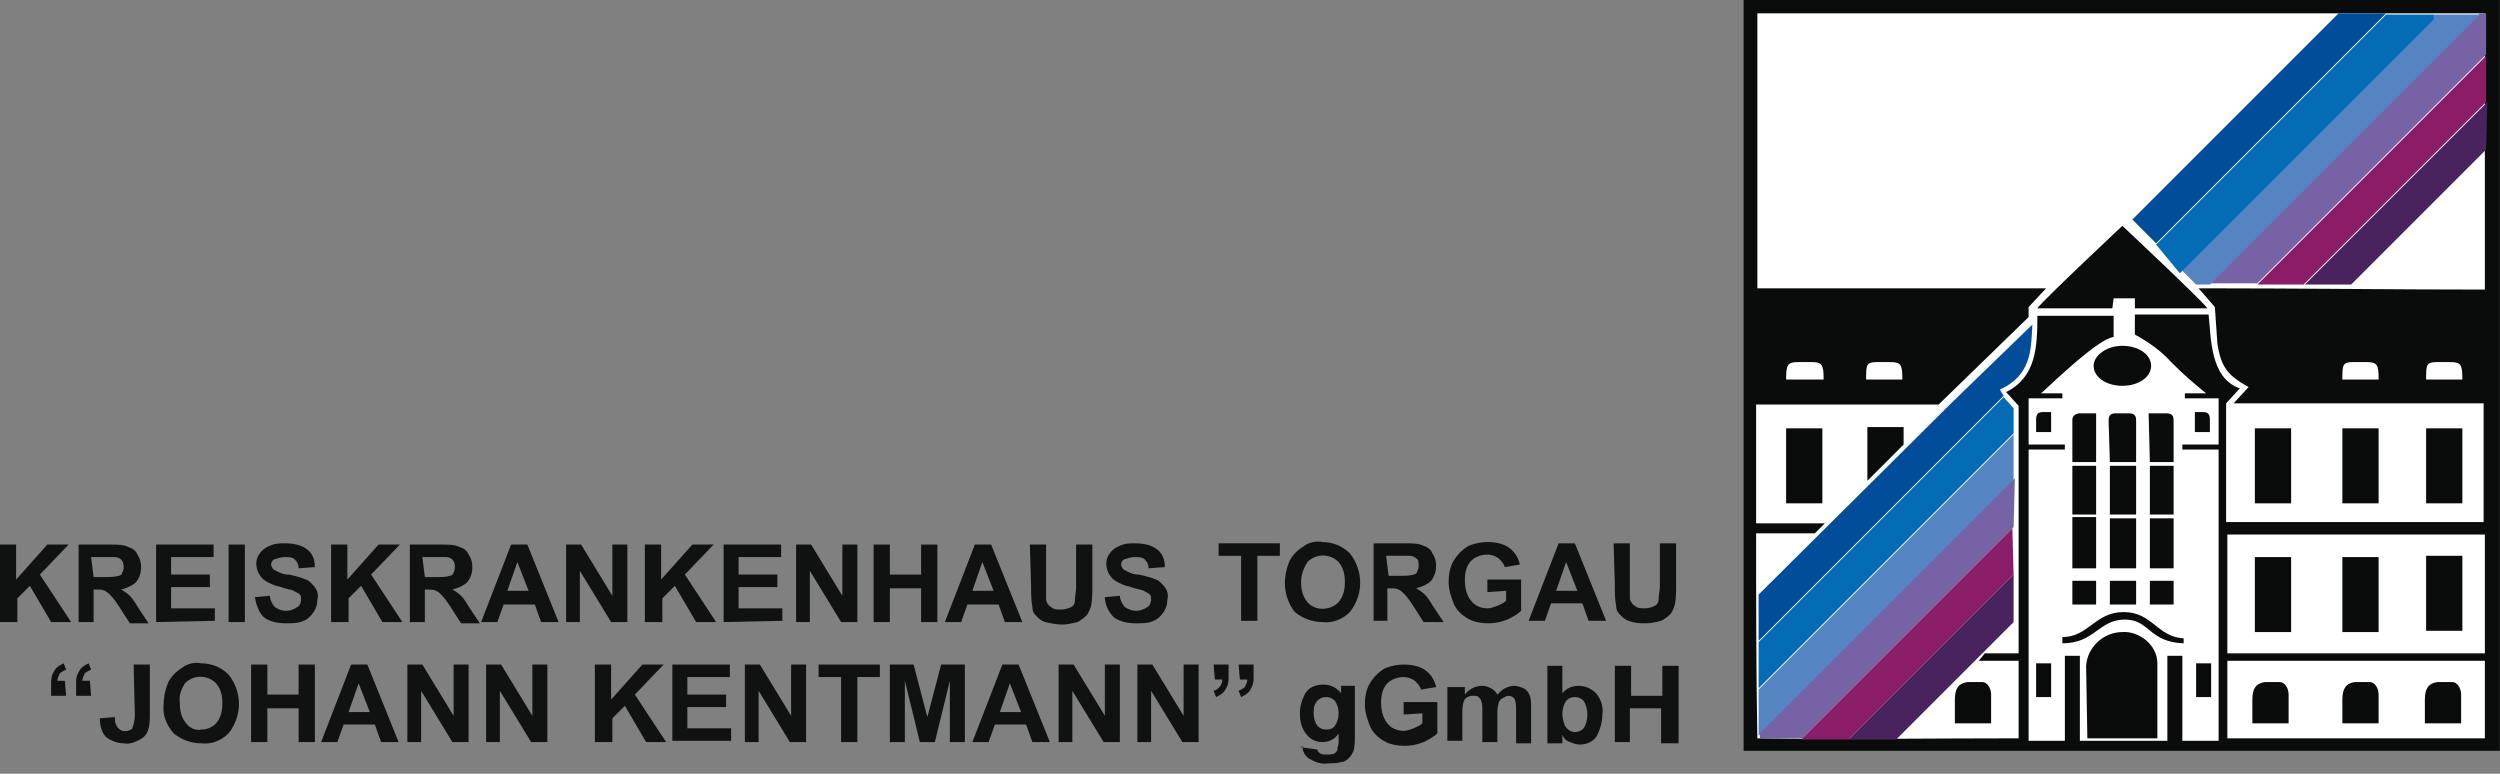 <?xml version="1.0" encoding="utf-8"?>
<!-- Generator: Adobe Illustrator 25.4.1, SVG Export Plug-In . SVG Version: 6.00 Build 0)  -->
<svg version="1.1" id="Ebene_1" xmlns="http://www.w3.org/2000/svg" xmlns:xlink="http://www.w3.org/1999/xlink" x="0px" y="0px"
	 viewBox="0 0 200 61.9" style="enable-background:new 0 0 200 61.9;" xml:space="preserve">
<rect x="0" y="0" width="200" height="61.9" fill="#808080" stroke="none"/>
<style type="text/css">
	.st0{fill-rule:evenodd;clip-rule:evenodd;fill:#0A0C0B;}
	.st1{fill-rule:evenodd;clip-rule:evenodd;fill:#FFFFFF;}
	.st2{fill-rule:evenodd;clip-rule:evenodd;fill:#014D9A;}
	.st3{fill-rule:evenodd;clip-rule:evenodd;fill:#046CB5;}
	.st4{fill-rule:evenodd;clip-rule:evenodd;fill:#5584C3;}
	.st5{fill-rule:evenodd;clip-rule:evenodd;fill:#7563A6;}
	.st6{fill-rule:evenodd;clip-rule:evenodd;fill:#8B1C68;}
	.st7{fill-rule:evenodd;clip-rule:evenodd;fill:#48235D;}
	.st8{fill:#101211;}
</style>
<g id="Gruppe_739" transform="translate(-175.111 -376.335)">
	<path id="Pfad_72" class="st0" d="M314.6,436.4h60.5v-60.1h-60.5V436.4z"/>
	<path id="Pfad_73" class="st1" d="M369.1,432.3v1.9h2.9v-2.3c0-0.5-0.3-1-0.7-1h-1.2C369.4,431,369.1,431.4,369.1,432.3
		L369.1,432.3z M362.5,432.3v1.9h2.9v-2.3c0-0.5-0.3-1-0.7-1h-1.2C362.8,431,362.5,431.4,362.5,432.3L362.5,432.3z M355.3,432.3v1.9
		h2.9v-2.3c0-0.5-0.3-1-0.7-1h-1.2C355.6,431,355.3,431.4,355.3,432.3L355.3,432.3z M318,416.6h2.9v-6H318V416.6z M369.2,426.8h2.9
		v-6h-2.9V426.8z M369.2,416.6h2.9v-6h-2.9V416.6z M344.9,404c1.3,0,2.3,0.7,2.3,1.6c0,0.9-1,1.6-2.3,1.6c-1.3,0-2.3-0.7-2.3-1.6
		C342.6,404.8,343.6,404,344.9,404z M370.1,405.3h1c0.9,0,1,0.2,1,1.4h-2.9C369.2,405.5,369.2,405.3,370.1,405.3z M363.4,405.3h1
		c0.9,0,1,0.2,1,1.4h-2.9C362.5,405.5,362.5,405.3,363.4,405.3z M319,405.3h1c0.9,0,1,0.2,1,1.4H318
		C318,405.5,318.1,405.3,319,405.3L319,405.3z M347.1,421.8h1.9v-4h-1.9V421.8z M343.9,421.8h2.1v-4h-2.1L343.9,421.8z M342.1,435.4
		h5.6l0-6c0-1.5-1.5-2.6-2.8-2.5c-1.5,0-2.8,1.2-2.9,2.7L342.1,435.4L342.1,435.4z M350.8,432.1h1.2v-2.7h-1.2L350.8,432.1z
		 M331.5,432.3v1.9h2.9v-2.3c0-0.5-0.3-1-0.7-1h-1.2C331.8,431,331.5,431.4,331.5,432.3L331.5,432.3z M351.9,410.9h-1.2v-1.6h0.6
		c0.4,0,0.6,0.1,0.6,0.6L351.9,410.9L351.9,410.9z M338,410.9h1.2v-1.6h-0.6c-0.4,0-0.6,0.1-0.6,0.6V410.9z M338,432.1h1.2v-2.7H338
		L338,432.1z M324.5,414.8l2.9-2.9v-1.4h-2.9V414.8L324.5,414.8z M325.3,405.3h1c0.9,0,1,0.2,1,1.4h-2.9
		C324.4,405.5,324.4,405.3,325.3,405.3L325.3,405.3z M353.3,419.1h20.6v9.5h-20.6L353.3,419.1L353.3,419.1z M336.6,435.4v-6.2h-3.2
		l0.5-0.6l2.7,0v-19.8l-1-1.1c2.4-1.2,2.5-3.6,2.5-6.1h6.1v1.7c-1.2,0.1-4.8,3.6-5.8,4.5h1.7v0.4h-2.7v3.7l2.9,0l0,0.4h-2.9v23.3
		h2.9v-6.8h1.2v6.8h7v-6.8h1.2v6.8h2.9v-23.3h-2.9v-0.4h2.9v-3.7h-2.7v-0.4h1.7c-1.1-0.9-1.7-1.4-2.8-2.5c-0.8-0.9-1.8-1.6-2.9-2.2
		v-1.6l5.9,0c0.2,1.8,0.1,5.1,2.5,5.9l-1.1,1.2v9.5h20.6v-9.5h-20l1.2-1.3c-1.6-0.9-2.2-1.5-2.5-3.5l-0.2-2.9l-1.3-1.5h0.7
		c7.4,0,14.9,0.1,22.2,0.1l0-22.1l-58.2,0v22h23.1l-1.4,1.5l0,0.8l-7.2,7h-14.6v9.5h5.5l-0.8,0.8h-4.7c0,5.5,0,10.9,0.1,16.4
		C322.8,435.5,329.7,435.4,336.6,435.4L336.6,435.4z M353.3,429.2h20.6v6.2h-20.6L353.3,429.2L353.3,429.2z M340.1,427.8
		c2.6,0,2.9-1.9,5-1.9c2,0,1.9,1.8,4.7,1.9v-0.4c-2.1-0.1-2.5-2.1-4.8-2.1c-2.3,0-2.8,2-4.9,2L340.1,427.8L340.1,427.8z
		 M362.5,426.9h2.9v-6h-2.9L362.5,426.9z M355.5,426.9h2.9v-6h-2.9L355.5,426.9z M343.9,424.7h2.1v-1.9h-2.1V424.7z M347.1,424.7
		h1.9v-1.9h-1.9V424.7z M340.9,424.7h1.9v-1.9h-1.9V424.7z M340.9,421.8h1.9v-4.1h-1.9V421.8z M343.9,417.5h2.1v-3.9h-2.1V417.5z
		 M340.9,417.5h1.9v-3.9h-1.9V417.5z M347.1,417.5h1.9v-3.9h-1.9V417.5z M362.5,416.6h2.9v-6h-2.9V416.6L362.5,416.6z M355.5,416.6
		h2.9v-6h-2.9V416.6L355.5,416.6z M347.1,413.3h1.9V410c0-0.4-0.1-0.6-0.6-0.6h-1.4L347.1,413.3z M340.9,413.3h1.9v-3.9l-1.3,0
		c-0.3,0-0.6,0.2-0.6,0.5c0,0,0,0,0,0V413.3z M343.9,413.3h2.1V410c0-0.4-0.1-0.6-0.6-0.6h-1c-0.4,0-0.6,0.1-0.6,0.6L343.9,413.3
		L343.9,413.3z M344.2,400.2h1.7v0.8h5.8c-0.3-0.5-6.8-6.6-6.8-6.6c0,0-6.5,6.1-6.8,6.6h6L344.2,400.2L344.2,400.2z"/>
	<path id="Pfad_74" class="st2" d="M335.4,408l-19.6,19.6c0-1.2,0-2.5,0-3.7l15.4-15.3l6.5-6.3c-0.1,1.7,0,3.8-2.2,5l-0.4,0.2
		L335.4,408L335.4,408z"/>
	<path id="Pfad_75" class="st3" d="M336.2,411l-20.4,20.4l0-3.7l19.6-19.6l0.8,0.9L336.2,411L336.2,411z"/>
	<path id="Pfad_76" class="st4" d="M336.2,414.8l-20.4,20.4c0-1.2,0-2.5,0-3.7l20.4-20.4L336.2,414.8L336.2,414.8z"/>
	<path id="Pfad_77" class="st5" d="M336.2,418.5l-16.9,16.9l-3.4,0v-0.4l20.4-20.4L336.2,418.5L336.2,418.5z"/>
	<path id="Pfad_78" class="st6" d="M336.2,422.3L323,435.5l-3.8,0l16.9-16.9L336.2,422.3L336.2,422.3z"/>
	<path id="Pfad_79" class="st7" d="M336.2,426.1l-9.4,9.4l-3.8,0l13.2-13.2L336.2,426.1L336.2,426.1z"/>
	<path id="Pfad_80" class="st5" d="M374,380.7l-18.3,18.3c-1.3,0-2.5,0-3.8,0l21.6-21.6h0.5L374,380.7L374,380.7z"/>
	<path id="Pfad_81" class="st6" d="M374,384.5l-14.6,14.6c-1.2,0-2.5,0-3.7,0l18.3-18.3L374,384.5L374,384.5z"/>
	<path id="Pfad_82" class="st7" d="M374,388.3l-10.8,10.8l-3.7,0l14.6-14.6L374,388.3L374,388.3z"/>
	<path id="Pfad_83" class="st2" d="M366,377.4l-18.4,18.4l-1.9-1.9l16.5-16.5L366,377.4L366,377.4z"/>
	<path id="Pfad_84" class="st4" d="M373.5,377.5l-21.6,21.6h-1.1l-1.3-1.3l20.3-20.3L373.5,377.5L373.5,377.5z"/>
	<path id="Pfad_85" class="st3" d="M369.8,377.9l-20.3,20.3l-1.9-2.3l18.4-18.4l3.8,0V377.9z"/>
	<g id="Gruppe_740">
		<path id="Pfad_86" class="st8" d="M175.1,426.1v-6.2h1.3v2.8l2.5-2.8h1.7l-2.3,2.4l2.5,3.8h-1.6l-1.7-2.9l-1,1v1.9L175.1,426.1z"
			/>
		<path id="Pfad_87" class="st8" d="M181.4,426.1v-6.2h2.6c0.5,0,1,0,1.4,0.2c0.3,0.1,0.6,0.3,0.7,0.6c0.2,0.3,0.3,0.6,0.3,1
			c0,0.4-0.1,0.8-0.4,1.2c-0.3,0.3-0.8,0.5-1.2,0.6c0.2,0.1,0.5,0.3,0.7,0.5c0.3,0.3,0.5,0.7,0.7,1l0.8,1.2h-1.5l-0.9-1.4
			c-0.2-0.3-0.4-0.6-0.7-0.9c-0.1-0.1-0.2-0.2-0.4-0.3c-0.2-0.1-0.4-0.1-0.6-0.1h-0.3v2.6L181.4,426.1z M182.6,422.5h0.9
			c0.4,0,0.8,0,1.1-0.1c0.1,0,0.3-0.1,0.3-0.3c0.1-0.1,0.1-0.3,0.1-0.5c0-0.2-0.1-0.4-0.2-0.5c-0.1-0.1-0.3-0.2-0.5-0.2
			c-0.1,0-0.4,0-0.9,0h-1L182.6,422.5L182.6,422.5z"/>
		<path id="Pfad_88" class="st8" d="M187.6,426.1v-6.2h4.6v1h-3.4v1.4h3.1v1h-3.1v1.7h3.5v1L187.6,426.1z"/>
		<path id="Pfad_89" class="st8" d="M193.4,426.1v-6.2h1.3v6.2H193.4z"/>
		<path id="Pfad_90" class="st8" d="M195.5,424.1l1.2-0.1c0,0.3,0.2,0.7,0.4,0.9c0.3,0.2,0.6,0.3,0.9,0.3c0.3,0,0.6-0.1,0.9-0.3
			c0.2-0.1,0.3-0.4,0.3-0.6c0-0.1,0-0.3-0.1-0.4c-0.1-0.1-0.3-0.2-0.5-0.3c-0.1-0.1-0.5-0.1-1-0.3c-0.5-0.1-1-0.3-1.4-0.6
			c-0.6-0.5-0.8-1.5-0.3-2.1c0.2-0.3,0.5-0.5,0.8-0.6c0.4-0.2,0.8-0.2,1.2-0.2c0.6,0,1.3,0.1,1.8,0.5c0.4,0.3,0.6,0.8,0.6,1.4
			l-1.3,0.1c0-0.3-0.1-0.5-0.3-0.7c-0.2-0.2-0.5-0.2-0.8-0.2c-0.3,0-0.6,0.1-0.9,0.2c-0.1,0.1-0.2,0.2-0.2,0.4
			c0,0.1,0.1,0.3,0.2,0.4c0.4,0.2,0.7,0.4,1.2,0.4c0.5,0.1,0.9,0.2,1.4,0.4c0.3,0.1,0.5,0.4,0.7,0.6c0.2,0.3,0.3,0.6,0.2,1
			c0,0.4-0.1,0.7-0.3,1c-0.2,0.3-0.5,0.6-0.8,0.7c-0.4,0.2-0.9,0.2-1.4,0.2c-0.6,0-1.3-0.1-1.8-0.5
			C195.8,425.3,195.6,424.7,195.5,424.1L195.5,424.1z"/>
		<path id="Pfad_91" class="st8" d="M201.6,426.1v-6.2h1.3v2.8l2.5-2.8h1.7l-2.3,2.4l2.5,3.8h-1.6l-1.7-2.9l-1,1v1.9L201.6,426.1z"
			/>
		<path id="Pfad_92" class="st8" d="M207.9,426.1v-6.2h2.6c0.5,0,1,0,1.4,0.2c0.3,0.1,0.6,0.3,0.7,0.6c0.2,0.3,0.3,0.6,0.3,1
			c0,0.4-0.1,0.8-0.4,1.2c-0.3,0.3-0.8,0.5-1.2,0.6c0.2,0.1,0.5,0.3,0.7,0.5c0.3,0.3,0.5,0.7,0.7,1l0.8,1.2H212l-0.9-1.4
			c-0.2-0.3-0.4-0.6-0.7-0.9c-0.1-0.1-0.2-0.2-0.4-0.3c-0.2-0.1-0.4-0.1-0.6-0.1h-0.3v2.6L207.9,426.1z M209.1,422.5h0.9
			c0.4,0,0.8,0,1.1-0.1c0.1,0,0.3-0.1,0.3-0.3c0.1-0.1,0.1-0.3,0.1-0.5c0-0.2-0.1-0.4-0.2-0.5c-0.1-0.1-0.3-0.2-0.5-0.2
			c-0.1,0-0.4,0-0.9,0h-1L209.1,422.5L209.1,422.5z"/>
		<path id="Pfad_93" class="st8" d="M219.8,426.1h-1.4l-0.5-1.4h-2.5l-0.5,1.4h-1.3l2.4-6.2h1.3L219.8,426.1L219.8,426.1z
			 M217.4,423.6l-0.9-2.3l-0.8,2.3H217.4z"/>
		<path id="Pfad_94" class="st8" d="M220.4,426.1v-6.2h1.2l2.5,4.1v-4.1h1.2v6.2h-1.3l-2.5-4.1v4.1H220.4z"/>
		<path id="Pfad_95" class="st8" d="M226.7,426.1v-6.2h1.3v2.8l2.5-2.8h1.7l-2.3,2.4l2.5,3.8h-1.6l-1.7-2.9l-1,1v1.9L226.7,426.1z"
			/>
		<path id="Pfad_96" class="st8" d="M233,426.1v-6.2h4.6v1h-3.4v1.4h3.1v1h-3.1v1.7h3.5v1L233,426.1z"/>
		<path id="Pfad_97" class="st8" d="M238.8,426.1v-6.2h1.2l2.5,4.1v-4.1h1.2v6.2h-1.3l-2.5-4.1v4.1H238.8z"/>
		<path id="Pfad_98" class="st8" d="M245,426.1v-6.2h1.3v2.4h2.5v-2.4h1.3v6.2h-1.3v-2.7h-2.5v2.7H245z"/>
		<path id="Pfad_99" class="st8" d="M256.9,426.1h-1.4l-0.5-1.4h-2.5l-0.5,1.4h-1.3l2.4-6.2h1.3L256.9,426.1L256.9,426.1z
			 M254.6,423.6l-0.9-2.3l-0.8,2.3H254.6z"/>
		<path id="Pfad_100" class="st8" d="M257.5,419.9h1.3v3.4c0,0.3,0,0.7,0,1c0,0.2,0.2,0.5,0.4,0.6c0.2,0.2,0.5,0.2,0.8,0.2
			c0.3,0,0.6-0.1,0.8-0.2c0.2-0.1,0.3-0.3,0.3-0.5c0-0.4,0.1-0.7,0.1-1.1v-3.4h1.3v3.3c0,0.5,0,1.1-0.1,1.6
			c-0.1,0.3-0.2,0.6-0.4,0.8c-0.2,0.2-0.5,0.4-0.7,0.5c-0.4,0.1-0.8,0.2-1.2,0.2c-0.5,0-0.9-0.1-1.4-0.2c-0.3-0.1-0.5-0.3-0.7-0.5
			c-0.2-0.2-0.3-0.4-0.3-0.7c-0.1-0.5-0.1-1-0.1-1.6L257.5,419.9L257.5,419.9z"/>
		<path id="Pfad_101" class="st8" d="M263.5,424.1l1.2-0.1c0,0.3,0.2,0.7,0.4,0.9c0.3,0.2,0.6,0.3,0.9,0.3c0.3,0,0.6-0.1,0.9-0.3
			c0.2-0.1,0.3-0.4,0.3-0.6c0-0.1,0-0.3-0.1-0.4c-0.1-0.1-0.3-0.2-0.5-0.3c-0.1-0.1-0.5-0.1-1-0.3c-0.5-0.1-1-0.3-1.4-0.6
			c-0.6-0.5-0.8-1.5-0.3-2.1c0.2-0.3,0.5-0.5,0.8-0.6c0.4-0.2,0.8-0.2,1.2-0.2c0.6,0,1.3,0.1,1.8,0.5c0.4,0.3,0.6,0.8,0.6,1.4
			l-1.3,0.1c0-0.3-0.1-0.5-0.3-0.7c-0.2-0.2-0.5-0.2-0.8-0.2c-0.3,0-0.6,0.1-0.9,0.2c-0.1,0.1-0.2,0.2-0.2,0.4
			c0,0.1,0.1,0.3,0.2,0.4c0.4,0.2,0.7,0.4,1.2,0.4c0.5,0.1,0.9,0.2,1.4,0.4c0.3,0.1,0.5,0.4,0.7,0.6c0.2,0.3,0.3,0.6,0.2,1
			c0,0.4-0.1,0.7-0.3,1c-0.2,0.3-0.5,0.6-0.8,0.7c-0.4,0.2-0.9,0.2-1.4,0.2c-0.6,0-1.3-0.1-1.8-0.5
			C263.8,425.3,263.5,424.7,263.5,424.1L263.5,424.1z"/>
		<path id="Pfad_102" class="st8" d="M274.4,426v-5.2h-1.8v-1h4.9v1h-1.8v5.2L274.4,426z"/>
		<path id="Pfad_103" class="st8" d="M277.9,423c0-0.5,0.1-1.1,0.3-1.6c0.1-0.3,0.3-0.6,0.6-0.9c0.2-0.2,0.5-0.4,0.8-0.6
			c0.4-0.2,0.9-0.3,1.3-0.2c0.8,0,1.6,0.3,2.2,0.9c1.1,1.4,1.1,3.3,0,4.7c-0.6,0.6-1.4,0.9-2.2,0.8c-0.8,0-1.6-0.3-2.2-0.8
			C278.2,424.7,277.9,423.8,277.9,423L277.9,423z M279.2,422.9c0,0.6,0.1,1.1,0.5,1.6c0.6,0.7,1.7,0.7,2.4,0.1c0,0,0.1-0.1,0.1-0.1
			c0.4-0.5,0.5-1,0.5-1.6c0-0.6-0.1-1.1-0.5-1.6c-0.7-0.7-1.8-0.7-2.5,0c0,0,0,0,0,0l0,0C279.4,421.8,279.2,422.3,279.2,422.9
			L279.2,422.9z"/>
		<path id="Pfad_104" class="st8" d="M285,426v-6.2h2.6c0.5,0,1,0,1.4,0.2c0.3,0.1,0.6,0.3,0.7,0.6c0.2,0.3,0.3,0.6,0.3,1
			c0,0.4-0.1,0.8-0.4,1.2c-0.3,0.3-0.8,0.5-1.2,0.6c0.2,0.1,0.5,0.3,0.7,0.5c0.3,0.3,0.5,0.7,0.7,1l0.8,1.2H289l-0.9-1.4
			c-0.2-0.3-0.4-0.6-0.7-0.9c-0.1-0.1-0.2-0.2-0.4-0.3c-0.2-0.1-0.4-0.1-0.6-0.1h-0.3v2.6L285,426z M286.2,422.4h0.9
			c0.4,0,0.8,0,1.1-0.1c0.1,0,0.3-0.1,0.3-0.3c0.1-0.1,0.1-0.3,0.1-0.5c0-0.2,0-0.4-0.2-0.5c-0.1-0.1-0.3-0.2-0.5-0.2
			c-0.1,0-0.4,0-0.9,0h-1L286.2,422.4L286.2,422.4z"/>
		<path id="Pfad_105" class="st8" d="M294.1,423.7v-1h2.7v2.5c-0.3,0.3-0.7,0.5-1.1,0.7c-0.5,0.2-1,0.3-1.5,0.3
			c-0.6,0-1.2-0.1-1.7-0.4c-0.5-0.3-0.9-0.7-1.1-1.2c-0.2-0.5-0.4-1.1-0.4-1.7c0-0.6,0.1-1.2,0.4-1.7c0.3-0.5,0.7-0.9,1.2-1.2
			c0.5-0.2,1-0.3,1.5-0.3c0.6,0,1.3,0.1,1.8,0.5c0.4,0.3,0.7,0.8,0.8,1.3l-1.2,0.2c-0.1-0.3-0.3-0.5-0.5-0.7
			c-0.3-0.2-0.6-0.3-0.9-0.3c-0.5,0-1,0.2-1.3,0.5c-0.4,0.4-0.5,1-0.5,1.5c0,0.6,0.1,1.2,0.5,1.7c0.3,0.4,0.8,0.6,1.3,0.6
			c0.3,0,0.5-0.1,0.8-0.2c0.2-0.1,0.5-0.2,0.7-0.4v-0.8L294.1,423.7z"/>
		<path id="Pfad_106" class="st8" d="M303.6,426h-1.4l-0.5-1.4h-2.5l-0.5,1.4h-1.3l2.4-6.2h1.3L303.6,426L303.6,426z M301.3,423.6
			l-0.9-2.3l-0.8,2.3H301.3z"/>
		<path id="Pfad_107" class="st8" d="M304.2,419.8h1.3v3.4c0,0.3,0,0.7,0,1c0,0.2,0.2,0.5,0.4,0.6c0.2,0.2,0.5,0.2,0.8,0.2
			c0.3,0,0.6-0.1,0.8-0.2c0.2-0.1,0.3-0.3,0.3-0.5c0-0.4,0.1-0.7,0.1-1.1v-3.4h1.3v3.3c0,0.5,0,1.1-0.1,1.6
			c-0.1,0.3-0.2,0.6-0.4,0.8c-0.2,0.2-0.5,0.4-0.7,0.5c-0.4,0.1-0.8,0.2-1.2,0.2c-0.5,0-0.9,0-1.4-0.2c-0.3-0.1-0.5-0.3-0.7-0.5
			c-0.2-0.2-0.3-0.4-0.3-0.7c-0.1-0.5-0.1-1-0.1-1.6L304.2,419.8L304.2,419.8z"/>
		<path id="Pfad_108" class="st8" d="M180.4,432h-1.2v-0.9c0-0.3,0-0.5,0.1-0.8c0.1-0.2,0.2-0.4,0.3-0.5c0.2-0.2,0.4-0.3,0.6-0.4
			l0.2,0.5c-0.2,0.1-0.4,0.2-0.5,0.3c-0.1,0.2-0.2,0.4-0.2,0.6h0.6L180.4,432L180.4,432z M182.4,432h-1.2v-0.9c0-0.3,0-0.6,0.1-0.8
			c0.1-0.2,0.2-0.4,0.3-0.5c0.2-0.2,0.4-0.3,0.6-0.4l0.2,0.5c-0.2,0.1-0.4,0.2-0.5,0.3c-0.1,0.2-0.2,0.4-0.2,0.6h0.6L182.4,432
			L182.4,432z"/>
		<path id="Pfad_109" class="st8" d="M185.8,429.5h1.3v3.9c0,0.4,0,0.8-0.1,1.2c-0.1,0.4-0.3,0.7-0.7,0.9c-0.4,0.2-0.8,0.4-1.3,0.3
			c-0.5,0-1-0.2-1.4-0.5c-0.4-0.4-0.5-1-0.5-1.5l1.2-0.1c0,0.3,0,0.5,0.2,0.8c0.3,0.4,0.7,0.4,1.1,0.2c0,0,0.1-0.1,0.1-0.1
			c0.1-0.3,0.2-0.7,0.2-1L185.8,429.5L185.8,429.5z"/>
		<path id="Pfad_110" class="st8" d="M188.2,432.7c0-0.5,0.1-1.1,0.3-1.6c0.1-0.3,0.3-0.6,0.6-0.9c0.2-0.2,0.5-0.4,0.8-0.6
			c0.4-0.2,0.9-0.3,1.3-0.2c0.8,0,1.6,0.3,2.2,0.9c1.1,1.4,1.1,3.3,0,4.7c-0.6,0.6-1.4,0.9-2.2,0.8c-0.8,0-1.6-0.3-2.2-0.8
			C188.4,434.3,188.1,433.5,188.2,432.7L188.2,432.7z M189.5,432.6c0,0.6,0.1,1.1,0.5,1.6c0.3,0.4,0.8,0.6,1.2,0.5
			c0.5,0,0.9-0.2,1.2-0.5c0.4-0.5,0.5-1,0.5-1.6c0-0.6-0.1-1.1-0.5-1.6c-0.7-0.7-1.8-0.7-2.5,0c0,0,0,0,0,0l0,0
			C189.6,431.5,189.4,432,189.5,432.6L189.5,432.6z"/>
		<path id="Pfad_111" class="st8" d="M195.2,435.7v-6.2h1.3v2.4h2.5v-2.4h1.3v6.2h-1.3V433h-2.5v2.7L195.2,435.7z"/>
		<path id="Pfad_112" class="st8" d="M207,435.7h-1.4l-0.5-1.4h-2.5l-0.5,1.4h-1.3l2.4-6.2h1.3L207,435.7L207,435.7z M204.7,433.3
			l-0.9-2.3l-0.8,2.3H204.7z"/>
		<path id="Pfad_113" class="st8" d="M207.7,435.7v-6.2h1.2l2.5,4.1v-4.1h1.2v6.2h-1.3l-2.5-4.1v4.1H207.7z"/>
		<path id="Pfad_114" class="st8" d="M214,435.7v-6.2h1.2l2.5,4.1v-4.1h1.2v6.2h-1.3l-2.5-4.1v4.1L214,435.7z"/>
		<path id="Pfad_115" class="st8" d="M222.7,435.7v-6.2h1.3v2.8l2.5-2.8h1.7l-2.3,2.4l2.5,3.8h-1.6l-1.7-2.9l-1,1v1.9L222.7,435.7z"
			/>
		<path id="Pfad_116" class="st8" d="M228.9,435.7v-6.2h4.6v1h-3.4v1.4h3.1v1h-3.1v1.7h3.5v1H228.9z"/>
		<path id="Pfad_117" class="st8" d="M234.7,435.7v-6.2h1.2l2.5,4.1v-4.1h1.2v6.2h-1.3l-2.5-4.1v4.1H234.7z"/>
		<path id="Pfad_118" class="st8" d="M242.4,435.7v-5.2h-1.8v-1h4.9v1h-1.8v5.2L242.4,435.7z"/>
		<path id="Pfad_119" class="st8" d="M246.3,435.7v-6.2h1.9l1.1,4.2l1.1-4.2h1.9v6.2h-1.2v-4.9l-1.2,4.9h-1.2l-1.2-4.9v4.9
			L246.3,435.7z"/>
		<path id="Pfad_120" class="st8" d="M259.1,435.7h-1.4l-0.5-1.4h-2.5l-0.5,1.4h-1.3l2.4-6.2h1.3L259.1,435.7L259.1,435.7z
			 M256.8,433.3l-0.9-2.3l-0.8,2.3H256.8z"/>
		<path id="Pfad_121" class="st8" d="M259.8,435.7v-6.2h1.2l2.5,4.1v-4.1h1.2v6.2h-1.3l-2.5-4.1v4.1L259.8,435.7z"/>
		<path id="Pfad_122" class="st8" d="M266.1,435.7v-6.2h1.2l2.5,4.1v-4.1h1.2v6.2h-1.3l-2.5-4.1v4.1H266.1z"/>
		<path id="Pfad_123" class="st8" d="M274.2,429.5h1.2v0.9c0,0.3,0,0.5-0.1,0.8c-0.1,0.2-0.2,0.4-0.3,0.5c-0.2,0.2-0.4,0.3-0.6,0.4
			l-0.2-0.5c0.2-0.1,0.4-0.2,0.5-0.3c0.1-0.2,0.2-0.4,0.2-0.6h-0.6L274.2,429.5L274.2,429.5z M272.2,429.5h1.2v0.9
			c0,0.3,0,0.5-0.1,0.8c-0.1,0.2-0.2,0.4-0.3,0.5c-0.2,0.2-0.4,0.3-0.6,0.4l-0.2-0.5c0.4-0.1,0.7-0.5,0.7-0.9h-0.6L272.2,429.5
			L272.2,429.5z"/>
		<path id="Pfad_124" class="st8" d="M279.1,436.1l1.4,0.2c0,0.1,0.1,0.2,0.2,0.3c0.2,0.1,0.3,0.1,0.5,0.1c0.2,0,0.5,0,0.7-0.1
			c0.1-0.1,0.2-0.2,0.2-0.3c0-0.2,0.1-0.4,0.1-0.5V435c-0.3,0.5-0.8,0.7-1.3,0.7c-0.6,0-1.1-0.3-1.4-0.8c-0.3-0.4-0.4-1-0.4-1.5
			c0-0.6,0.2-1.2,0.5-1.7c0.3-0.4,0.8-0.6,1.4-0.6c0.6,0,1.1,0.3,1.4,0.7v-0.6h1.1v4c0,0.4,0,0.8-0.1,1.2c-0.1,0.2-0.2,0.4-0.4,0.6
			c-0.2,0.2-0.4,0.3-0.6,0.3c-0.3,0.1-0.7,0.1-1,0.1c-0.6,0.1-1.1-0.1-1.6-0.4c-0.3-0.2-0.5-0.6-0.5-1
			C279.1,436.2,279.1,436.1,279.1,436.1L279.1,436.1z M280.2,433.4c0,0.4,0.1,0.7,0.3,1c0.2,0.2,0.4,0.3,0.7,0.3
			c0.3,0,0.6-0.1,0.7-0.3c0.2-0.3,0.3-0.6,0.3-1c0-0.4-0.1-0.7-0.3-1c-0.2-0.2-0.4-0.3-0.7-0.3c-0.3,0-0.5,0.1-0.7,0.3
			C280.2,432.7,280.2,433.1,280.2,433.4L280.2,433.4z"/>
		<path id="Pfad_125" class="st8" d="M287.4,433.5v-1h2.7v2.5c-0.3,0.3-0.7,0.5-1.1,0.7c-0.5,0.2-1,0.3-1.5,0.3
			c-0.6,0-1.2-0.1-1.7-0.4c-0.5-0.3-0.9-0.7-1.1-1.2c-0.2-0.5-0.4-1.1-0.4-1.7c0-0.6,0.1-1.2,0.4-1.7c0.3-0.5,0.7-0.9,1.2-1.2
			c0.5-0.2,1-0.3,1.5-0.3c0.6,0,1.3,0.1,1.8,0.5c0.4,0.3,0.7,0.8,0.8,1.3l-1.2,0.2c-0.1-0.3-0.3-0.5-0.5-0.7
			c-0.3-0.2-0.6-0.3-0.9-0.3c-0.5,0-1,0.2-1.3,0.5c-0.4,0.4-0.5,1-0.5,1.5c0,0.6,0.1,1.2,0.5,1.7c0.3,0.4,0.8,0.6,1.3,0.6
			c0.3,0,0.5-0.1,0.8-0.2c0.2-0.1,0.5-0.2,0.7-0.4v-0.8L287.4,433.5z"/>
		<path id="Pfad_126" class="st8" d="M291.2,431.3h1.1v0.6c0.3-0.4,0.8-0.7,1.4-0.7c0.3,0,0.5,0.1,0.7,0.2c0.2,0.1,0.4,0.3,0.5,0.5
			c0.2-0.2,0.4-0.4,0.6-0.5c0.2-0.1,0.5-0.2,0.7-0.2c0.3,0,0.6,0.1,0.8,0.2c0.2,0.1,0.4,0.3,0.5,0.6c0.1,0.3,0.1,0.6,0.1,0.9v2.9
			h-1.2v-2.6c0-0.3,0-0.6-0.1-0.9c-0.1-0.2-0.3-0.3-0.5-0.3c-0.2,0-0.3,0.1-0.5,0.2c-0.2,0.1-0.3,0.3-0.3,0.4
			c-0.1,0.3-0.1,0.6-0.1,0.9v2.2h-1.2v-2.5c0-0.3,0-0.6-0.1-0.8c0-0.1-0.1-0.2-0.2-0.3c-0.1-0.1-0.2-0.1-0.4-0.1
			c-0.2,0-0.3,0-0.5,0.1c-0.2,0.1-0.3,0.3-0.3,0.4c-0.1,0.3-0.1,0.6-0.1,0.9v2.2h-1.2V431.3L291.2,431.3z"/>
		<path id="Pfad_127" class="st8" d="M298.9,435.8v-6.2h1.2v2.2c0.3-0.4,0.8-0.6,1.3-0.6c0.5,0,1,0.2,1.4,0.6
			c0.4,0.5,0.6,1.1,0.5,1.7c0,0.6-0.2,1.3-0.5,1.8c-0.3,0.4-0.8,0.6-1.3,0.6c-0.3,0-0.5-0.1-0.8-0.2c-0.3-0.1-0.5-0.3-0.6-0.6v0.7
			L298.9,435.8z M300.1,433.4c0,0.4,0.1,0.7,0.2,1c0.2,0.3,0.5,0.5,0.8,0.5c0.3,0,0.5-0.1,0.7-0.3c0.2-0.3,0.3-0.7,0.3-1.1
			c0-0.4-0.1-0.8-0.3-1.1c-0.2-0.2-0.4-0.3-0.7-0.3c-0.3,0-0.5,0.1-0.7,0.3C300.2,432.7,300.1,433.1,300.1,433.4L300.1,433.4z"/>
		<path id="Pfad_128" class="st8" d="M304.3,435.8v-6.2h1.3v2.4h2.5v-2.4h1.3v6.2H308V433h-2.5v2.7H304.3z"/>
	</g>
</g>
</svg>
